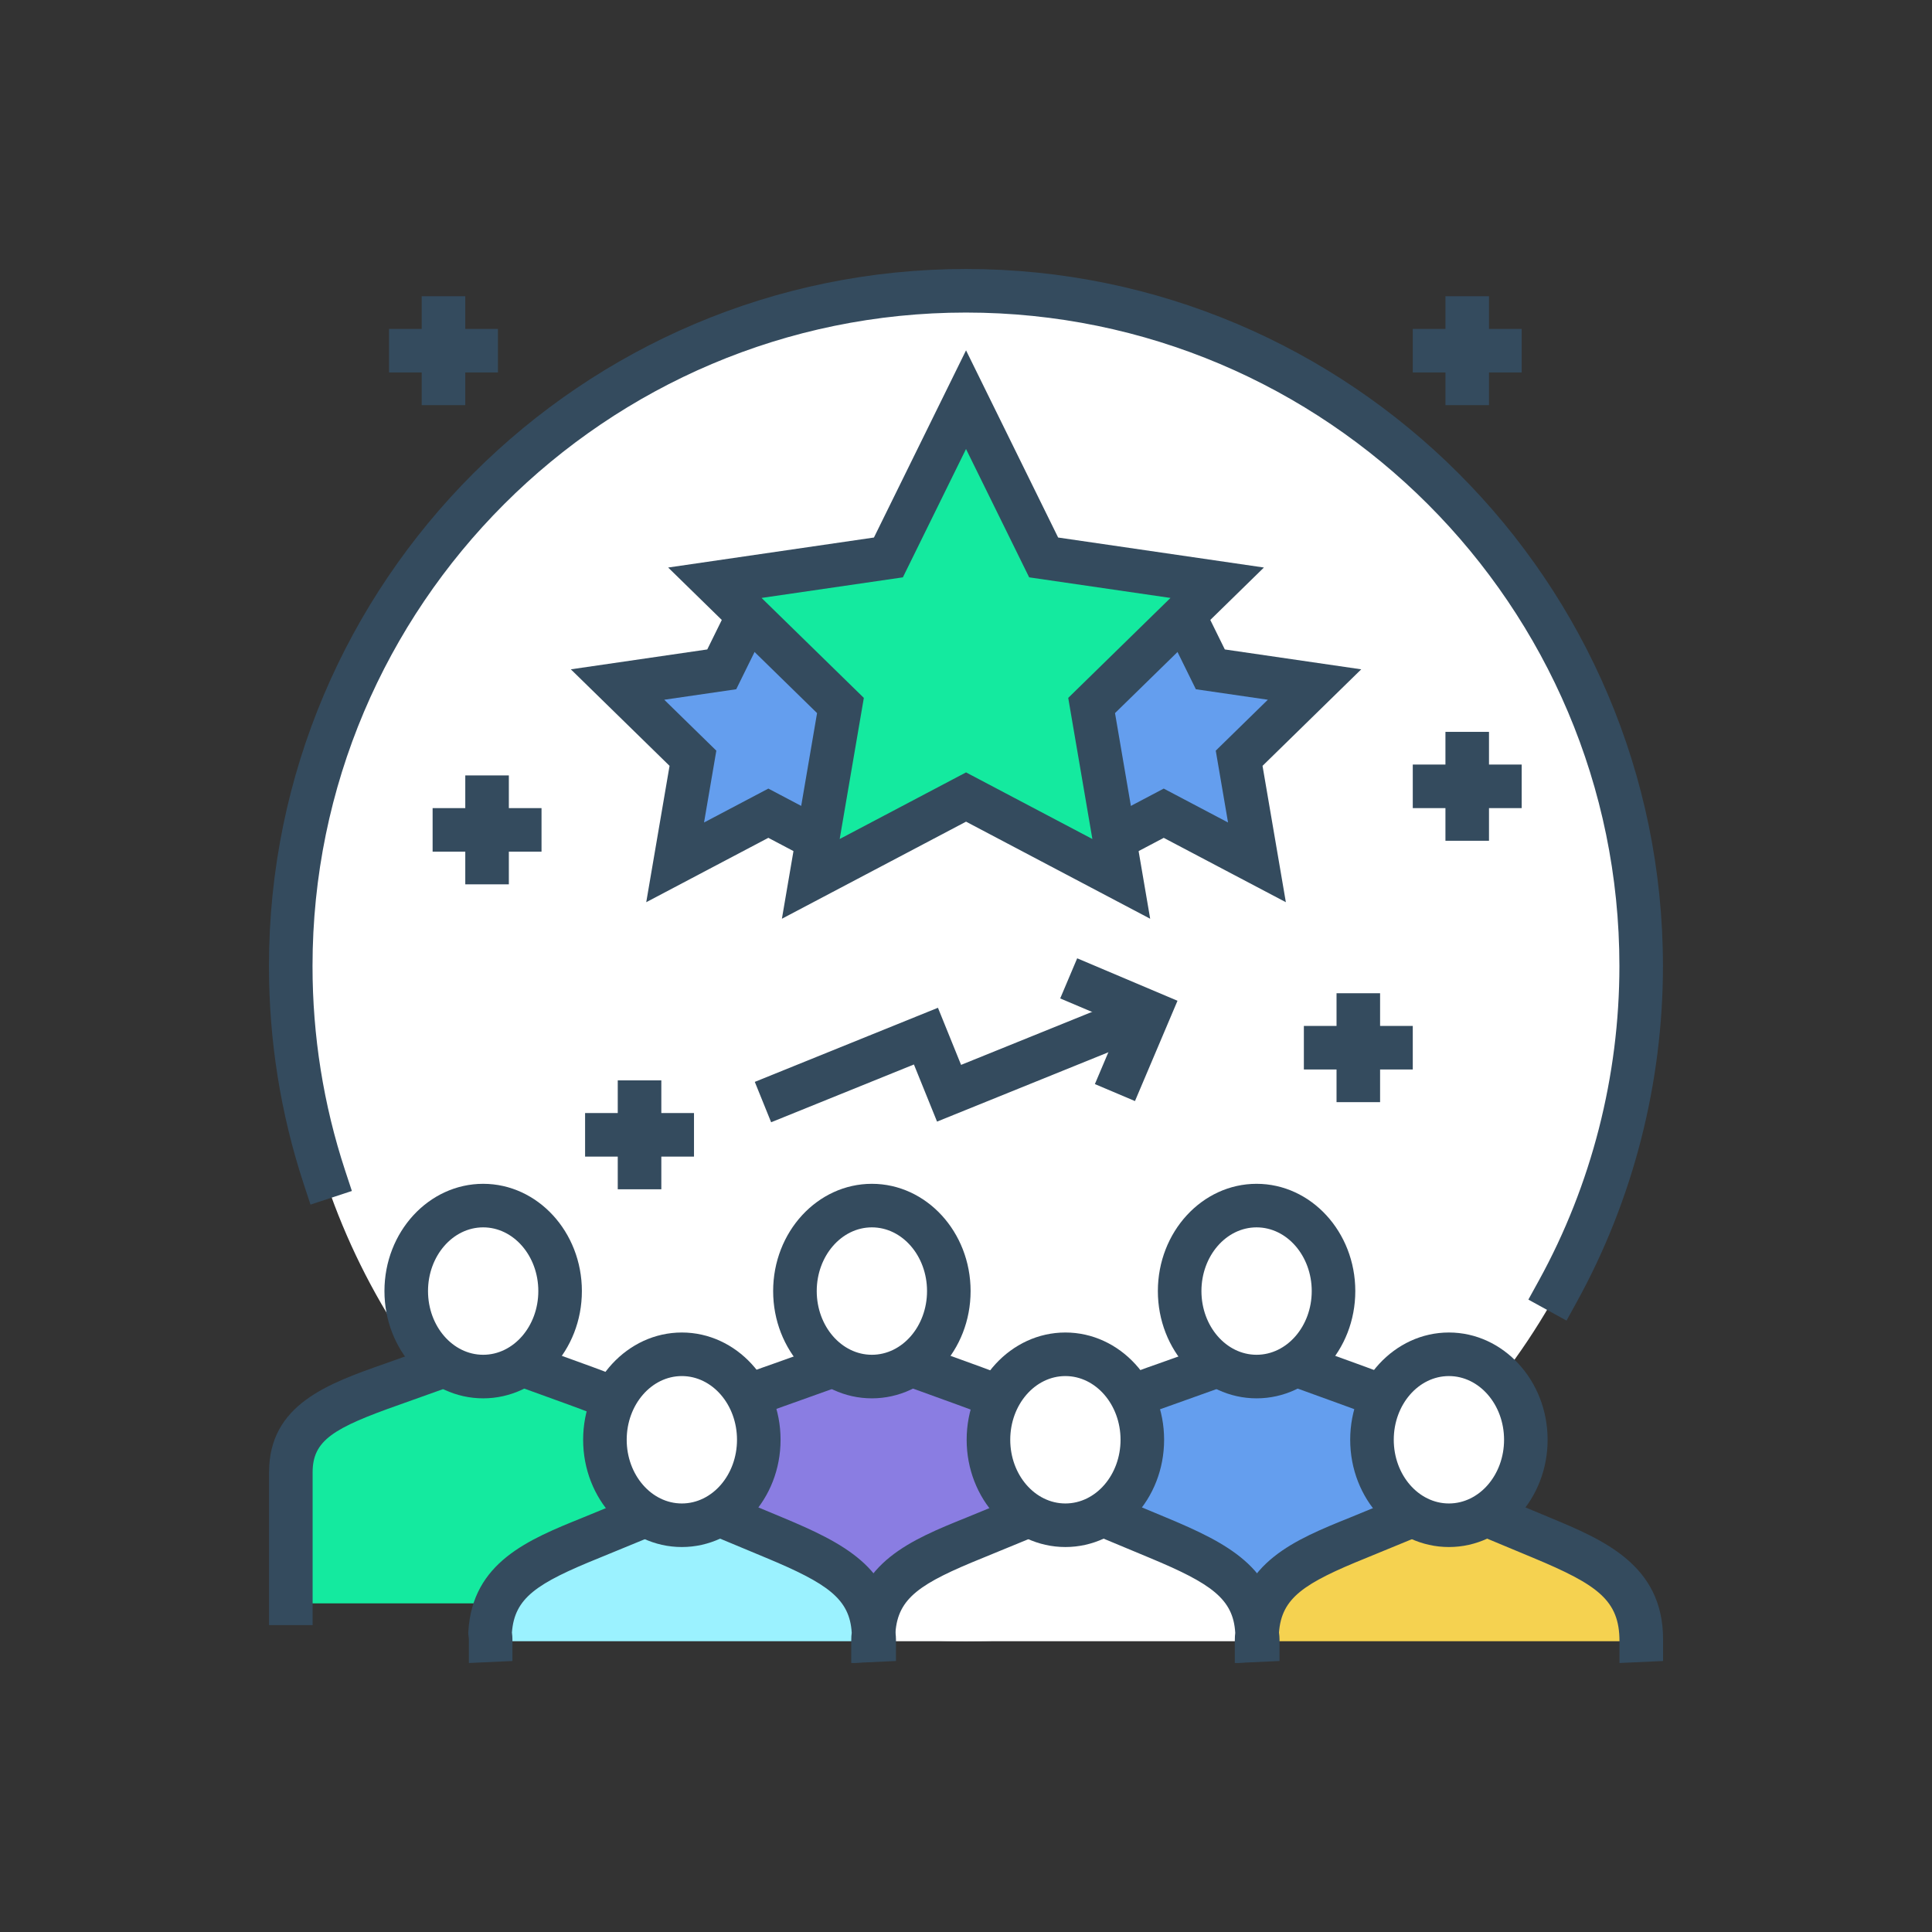 <svg xmlns="http://www.w3.org/2000/svg" xmlns:xlink="http://www.w3.org/1999/xlink" viewBox="0,0,256,256" width="200px" height="200px"><rect x="0" y="0" width="256" height="256" fill="#333333" stroke="none"/><g fill="none" fill-rule="nonzero" stroke="none" stroke-width="1" stroke-linecap="butt" stroke-linejoin="miter" stroke-miterlimit="10" stroke-dasharray="" stroke-dashoffset="0" font-family="none" font-weight="none" font-size="none" text-anchor="none" style="mix-blend-mode: normal"><g transform="scale(2.56,2.56)"><circle cx="49.998" cy="50" r="34.949" fill="#ffffff"></circle><path d="M81.084,68.354l-1.976,-1.087l0.544,-0.988c2.727,-4.957 4.168,-10.586 4.168,-16.279c0,-18.649 -15.172,-33.822 -33.822,-33.822c-18.65,0 -33.822,15.173 -33.822,33.822c-0.001,3.616 0.566,7.173 1.684,10.574l0.353,1.071l-2.142,0.705l-0.352,-1.071c-1.195,-3.63 -1.799,-7.424 -1.798,-11.279c0,-19.892 16.184,-36.077 36.077,-36.077c19.893,0 36.076,16.185 36.076,36.077c0,6.073 -1.538,12.077 -4.448,17.367z" fill="#344b5e"></path><path d="M15.053,82.989v-6.78c0,-2.565 1.991,-3.42 5.254,-4.566l4.784,-1.71l4.717,1.71c3.165,1.146 5.156,2.059 5.156,4.566v6.78z" fill="#14ea9f"></path><path d="M36.092,84.116h-2.255v-7.907c0,-1.632 -1.102,-2.307 -4.413,-3.507l-4.336,-1.572l-4.4,1.573c-3.439,1.209 -4.507,1.85 -4.507,3.506v7.907h-2.255v-7.907c0,-3.518 3.054,-4.593 6.008,-5.63l5.159,-1.844l5.1,1.847c2.765,1.003 5.899,2.138 5.899,5.627z" fill="#344b5e"></path><path d="M28.991,66.826c0,2.444 -1.783,4.425 -3.983,4.425c-2.2,0 -3.982,-1.981 -3.982,-4.425c0,-2.444 1.782,-4.425 3.982,-4.425c2.2,0 3.983,1.981 3.983,4.425z" fill="#ffffff"></path><path d="M25.009,72.378c-2.818,0 -5.11,-2.49 -5.11,-5.552c0,-3.062 2.292,-5.552 5.11,-5.552c2.817,0 5.109,2.49 5.109,5.552c0.001,3.062 -2.292,5.552 -5.109,5.552zM25.009,63.528c-1.575,0 -2.855,1.48 -2.855,3.298c0,1.818 1.28,3.297 2.855,3.297c1.574,0 2.854,-1.479 2.854,-3.297c0.001,-1.818 -1.28,-3.298 -2.854,-3.298z" fill="#344b5e"></path><path d="M35.173,82.989v-6.78c0,-2.565 1.991,-3.42 5.254,-4.566l4.784,-1.71l4.717,1.71c3.165,1.146 5.156,2.059 5.156,4.566v6.78z" fill="#8a7de2"></path><path d="M56.212,84.116h-22.166v-7.907c0,-3.519 3.054,-4.593 6.007,-5.63l5.16,-1.844l5.1,1.847c2.764,1.003 5.899,2.138 5.899,5.627zM36.301,81.861h17.656v-5.652c0,-1.632 -1.102,-2.307 -4.413,-3.507l-4.336,-1.572l-4.402,1.573c-3.437,1.209 -4.506,1.85 -4.506,3.506v5.652z" fill="#344b5e"></path><path d="M55.084,82.989v-6.78c0,-2.565 1.991,-3.42 5.255,-4.566l4.783,-1.71l4.717,1.71c3.165,1.146 5.156,2.059 5.156,4.566v6.78z" fill="#649eee"></path><path d="M76.123,84.116h-22.166v-7.907c0,-3.518 3.054,-4.593 6.008,-5.63l5.159,-1.844l5.1,1.847c2.765,1.003 5.899,2.138 5.899,5.627zM56.212,81.861h17.656v-5.652c0,-1.632 -1.102,-2.307 -4.413,-3.507l-4.336,-1.572l-4.4,1.573c-3.438,1.209 -4.507,1.85 -4.507,3.506z" fill="#344b5e"></path><path d="M49.111,66.826c0,2.444 -1.783,4.425 -3.982,4.425c-2.2,0 -3.983,-1.981 -3.983,-4.425c0,-2.444 1.783,-4.425 3.983,-4.425c2.199,0 3.982,1.981 3.982,4.425z" fill="#ffffff"></path><path d="M45.128,72.378c-2.817,0 -5.11,-2.49 -5.11,-5.552c0,-3.062 2.292,-5.552 5.11,-5.552c2.818,0 5.11,2.49 5.11,5.552c0,3.062 -2.292,5.552 -5.11,5.552zM45.128,63.528c-1.574,0 -2.854,1.48 -2.854,3.298c0,1.818 1.28,3.297 2.854,3.297c1.575,0 2.855,-1.479 2.855,-3.297c0,-1.818 -1.28,-3.298 -2.855,-3.298z" fill="#344b5e"></path><path d="M69.022,66.826c0,2.444 -1.783,4.425 -3.982,4.425c-2.199,0 -3.982,-1.981 -3.982,-4.425c0,-2.444 1.783,-4.425 3.982,-4.425c2.199,0 3.982,1.981 3.982,4.425z" fill="#ffffff"></path><path d="M65.04,72.378c-2.817,0 -5.109,-2.49 -5.109,-5.552c0,-3.062 2.292,-5.552 5.109,-5.552c2.818,0 5.11,2.49 5.11,5.552c0,3.062 -2.292,5.552 -5.11,5.552zM65.04,63.528c-1.574,0 -2.854,1.48 -2.854,3.298c0,1.818 1.28,3.297 2.854,3.297c1.575,0 2.855,-1.479 2.855,-3.297c0,-1.818 -1.28,-3.298 -2.855,-3.298z" fill="#344b5e"></path><path d="M65.1,84.949v-0.103c0,-0.118 -0.024,-0.215 -0.03,-0.327c0.152,-2.683 2.093,-3.659 5.225,-4.925l4.783,-1.967l4.718,1.967c3.165,1.319 5.156,2.368 5.156,5.252v0.103z" fill="#f5d250"></path><path d="M83.824,86.077v-1.127c0,-2.115 -1.114,-2.919 -4.462,-4.315l-4.287,-1.787l-4.352,1.789c-3.254,1.316 -4.387,2.07 -4.523,3.861c0.018,0.139 0.028,0.238 0.028,0.348v1.127l-2.255,0.104v-1.231c-0.015,-0.114 -0.024,-0.185 -0.029,-0.261l-0.004,-0.065l0.004,-0.065c0.205,-3.593 3.115,-4.769 5.928,-5.905l5.21,-2.142l5.149,2.146c2.741,1.142 5.849,2.438 5.849,6.292v1.127z" fill="#344b5e"></path><path d="M45.248,84.949v-0.103c0,-0.118 -0.024,-0.215 -0.03,-0.327c0.152,-2.683 2.093,-3.659 5.225,-4.925l4.783,-1.967l4.718,1.967c3.035,1.265 4.97,2.299 5.125,4.925c-0.006,0.112 -0.029,0.208 -0.029,0.327v0.103z" fill="#ffffff"></path><path d="M63.913,86.077v-1.127c0,-0.221 0.011,-0.325 0.023,-0.43c-0.1,-1.765 -1.247,-2.561 -4.426,-3.885l-4.287,-1.787l-4.352,1.789c-3.254,1.316 -4.387,2.07 -4.523,3.861c0.018,0.139 0.027,0.238 0.027,0.348v1.127l-2.254,0.104v-1.231c-0.015,-0.114 -0.024,-0.185 -0.029,-0.261l-0.004,-0.065l0.004,-0.065c0.205,-3.593 3.115,-4.769 5.927,-5.905l5.21,-2.142l5.149,2.146c3.177,1.323 5.623,2.599 5.816,5.899l0.003,0.061l-0.002,0.061c-0.004,0.077 -0.012,0.151 -0.021,0.224v1.127z" fill="#344b5e"></path><path d="M25.396,84.949v-0.103c0,-0.118 -0.023,-0.215 -0.03,-0.327c0.152,-2.683 2.092,-3.659 5.224,-4.925l4.784,-1.967l4.717,1.967c3.035,1.265 4.971,2.299 5.126,4.925c-0.007,0.112 -0.03,0.208 -0.03,0.327v0.103z" fill="#9bf2ff"></path><path d="M44.06,86.077v-1.127c0,-0.222 0.011,-0.328 0.025,-0.434c-0.101,-1.759 -1.247,-2.555 -4.426,-3.881l-4.287,-1.787l-4.352,1.789c-3.256,1.317 -4.388,2.07 -4.523,3.862c0.018,0.141 0.026,0.239 0.026,0.347v1.127l-2.254,0.104v-1.231c-0.015,-0.118 -0.023,-0.188 -0.028,-0.261l-0.004,-0.065l0.004,-0.065c0.205,-3.593 3.115,-4.769 5.927,-5.905l5.21,-2.142l5.148,2.146c3.177,1.324 5.623,2.599 5.816,5.899l0.003,0.061l-0.002,0.061c-0.004,0.08 -0.013,0.155 -0.022,0.23v1.127z" fill="#344b5e"></path><path d="M78.978,74.522c0,2.444 -1.783,4.425 -3.982,4.425c-2.2,0 -3.983,-1.981 -3.983,-4.425c0,-2.444 1.783,-4.425 3.983,-4.425c2.199,0 3.982,1.981 3.982,4.425z" fill="#ffffff"></path><path d="M74.995,80.074c-2.817,0 -5.109,-2.49 -5.109,-5.552c0,-3.062 2.292,-5.552 5.109,-5.552c2.818,0 5.109,2.49 5.109,5.552c0.001,3.062 -2.291,5.552 -5.109,5.552zM74.995,71.225c-1.574,0 -2.854,1.479 -2.854,3.297c0,1.818 1.28,3.297 2.854,3.297c1.575,0 2.855,-1.479 2.855,-3.297c0,-1.818 -1.28,-3.297 -2.855,-3.297z" fill="#344b5e"></path><path d="M59.126,74.522c0,2.444 -1.783,4.425 -3.983,4.425c-2.199,0 -3.982,-1.981 -3.982,-4.425c0,-2.444 1.783,-4.425 3.982,-4.425c2.2,0 3.983,1.981 3.983,4.425z" fill="#ffffff"></path><path d="M55.144,80.074c-2.817,0 -5.11,-2.49 -5.11,-5.552c0,-3.062 2.292,-5.552 5.11,-5.552c2.818,0 5.11,2.49 5.11,5.552c-0.001,3.062 -2.293,5.552 -5.11,5.552zM55.144,71.225c-1.574,0 -2.854,1.479 -2.854,3.297c0,1.818 1.28,3.297 2.854,3.297c1.575,0 2.855,-1.479 2.855,-3.297c0,-1.818 -1.281,-3.297 -2.855,-3.297z" fill="#344b5e"></path><g><path d="M39.274,74.522c0,2.444 -1.783,4.425 -3.983,4.425c-2.199,0 -3.982,-1.981 -3.982,-4.425c0,-2.444 1.783,-4.425 3.982,-4.425c2.2,0 3.983,1.981 3.983,4.425z" fill="#ffffff"></path><path d="M35.292,80.074c-2.817,0 -5.109,-2.49 -5.109,-5.552c0,-3.062 2.292,-5.552 5.109,-5.552c2.818,0 5.11,2.49 5.11,5.552c0,3.062 -2.292,5.552 -5.11,5.552zM35.292,71.225c-1.574,0 -2.854,1.479 -2.854,3.297c0,1.818 1.28,3.297 2.854,3.297c1.575,0 2.855,-1.479 2.855,-3.297c0,-1.818 -1.28,-3.297 -2.855,-3.297z" fill="#344b5e"></path></g><g><path d="M39.77,42.091l-4.825,2.544l0.921,-5.388l-3.903,-3.816l5.394,-0.786l1.735,-3.526c0.276,-0.561 1.079,-0.561 1.355,0l1.735,3.526l5.394,0.786l-3.903,3.816l0.664,3.884c0.105,0.614 -0.544,1.082 -1.097,0.79z" fill="#649eee"></path><path d="M33.449,46.698l1.207,-7.058l-5.11,-4.996l7.062,-1.029l1.473,-2.992c0.318,-0.647 0.965,-1.051 1.689,-1.051c0.723,0 1.371,0.403 1.688,1.052l1.474,2.991l7.061,1.029l-5.11,4.996l0.564,3.301c0.122,0.709 -0.165,1.413 -0.748,1.836c-0.583,0.424 -1.344,0.479 -1.985,0.142l-2.945,-1.553zM43.766,42.924h0.011zM39.77,40.817l3.327,1.755l-0.635,-3.718l2.696,-2.636l-3.726,-0.543l-1.662,-3.379l-1.663,3.379l-3.726,0.543l2.696,2.636l-0.636,3.718z" fill="#344b5e"></path><path d="M60.234,42.091l-3.866,2.039c-0.392,0.206 -0.85,-0.124 -0.776,-0.559l0.739,-4.324l-3.903,-3.816l5.394,-0.786l1.933,-3.928c0.195,-0.397 0.763,-0.397 0.959,0l1.933,3.928l5.394,0.786l-3.903,3.816l0.921,5.388z" fill="#649eee"></path><path d="M66.556,46.698l-6.321,-3.331l-3.341,1.76c-0.558,0.297 -1.231,0.25 -1.75,-0.123c-0.515,-0.374 -0.769,-0.994 -0.664,-1.622l0.641,-3.742l-5.109,-4.996l7.061,-1.029l1.671,-3.394c0.28,-0.572 0.852,-0.928 1.491,-0.928c0.639,0 1.21,0.357 1.491,0.929l1.671,3.393l7.061,1.029l-5.109,4.996zM60.234,40.817l3.329,1.755l-0.636,-3.718l2.696,-2.636l-3.726,-0.543l-1.663,-3.378l-1.662,3.378l-3.726,0.543l2.696,2.636l-0.636,3.718zM59.702,31.215c0.001,0.001 0.001,0.001 0.001,0.002zM60.767,31.214v0.002z" fill="#344b5e"></path><g><path d="M50.002,41.253l-8.035,4.237l1.535,-8.973l-6.5,-6.355l8.983,-1.31l4.017,-8.164l4.017,8.164l8.984,1.31l-6.5,6.355l1.534,8.973z" fill="#14ea9f"></path><path d="M59.533,47.554l-9.531,-5.025l-9.531,5.025l1.82,-10.644l-7.707,-7.535l10.651,-1.553l4.767,-9.688l4.767,9.688l10.651,1.553l-7.707,7.535zM50.002,39.979l6.539,3.448l-1.25,-7.304l5.293,-5.174l-7.315,-1.066l-3.268,-6.642l-3.268,6.642l-7.315,1.066l5.294,5.174l-1.25,7.304z" fill="#344b5e"></path></g></g><g fill="#344b5e"><rect x="20.137" y="17.025" width="5.637" height="2.254"></rect><rect x="21.828" y="15.333" width="2.254" height="5.637"></rect></g><g fill="#344b5e"><rect x="22.392" y="41.828" width="5.637" height="2.254"></rect><rect x="24.083" y="40.136" width="2.255" height="5.637"></rect></g><g fill="#344b5e"><rect x="73.125" y="39.573" width="5.637" height="2.255"></rect><rect x="74.816" y="37.881" width="2.254" height="5.637"></rect></g><g fill="#344b5e"><rect x="67.488" y="53.102" width="5.637" height="2.254"></rect><rect x="69.179" y="51.41" width="2.254" height="5.637"></rect></g><g fill="#344b5e"><rect x="73.125" y="17.025" width="5.637" height="2.254"></rect><rect x="74.816" y="15.333" width="2.254" height="5.637"></rect></g><g fill="#344b5e"><rect x="30.284" y="57.611" width="5.637" height="2.255"></rect><rect x="31.975" y="55.92" width="2.255" height="5.637"></rect></g><g fill="#344b5e"><path d="M39.914,58.088l-0.846,-2.09l9.48,-3.836l1.197,2.956l8.867,-3.588l0.845,2.09l-10.956,4.434l-1.197,-2.957z"></path><path d="M58.746,56.991l-2.075,-0.879l1.319,-3.114l-3.114,-1.319l0.879,-2.077l5.192,2.198z"></path></g></g></g></svg>